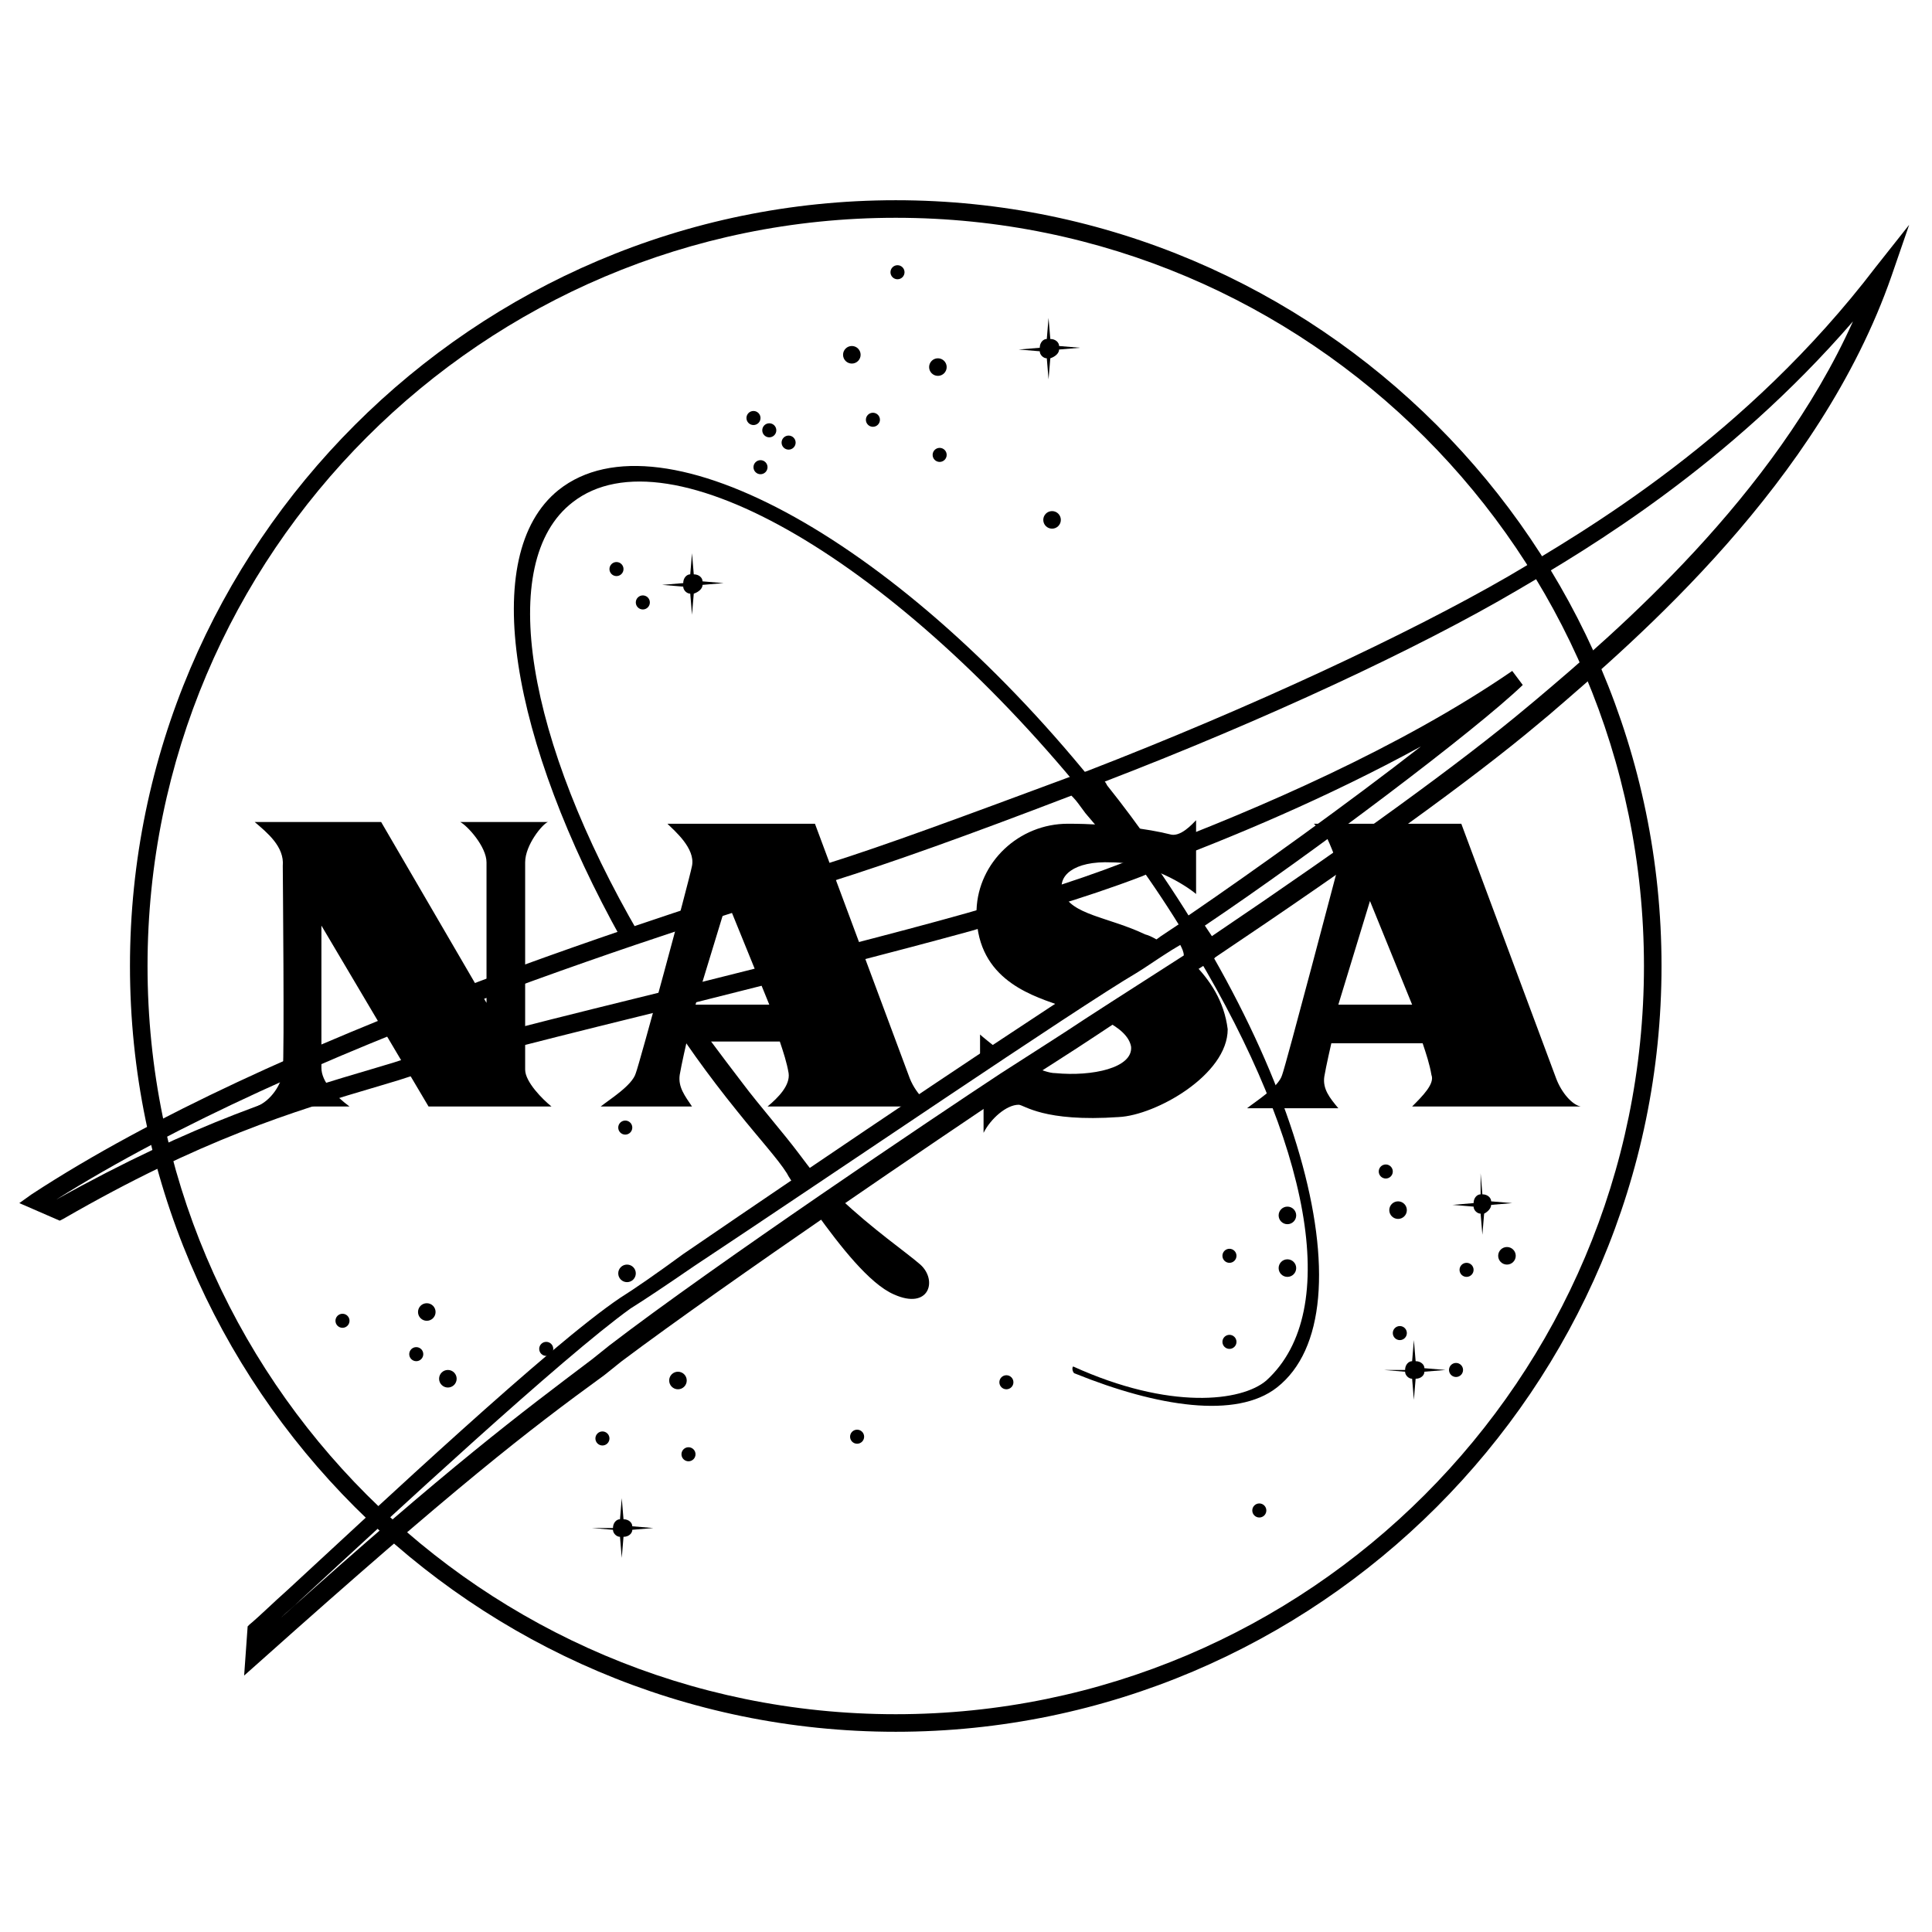 <?xml version="1.0" encoding="utf-8"?>
<!-- Generator: Adobe Illustrator 23.0.6, SVG Export Plug-In . SVG Version: 6.00 Build 0)  -->
<svg version="1.1" id="Layer_1" xmlns="http://www.w3.org/2000/svg" xmlns:xlink="http://www.w3.org/1999/xlink" x="0px" y="0px"
	 viewBox="0 0 110 110" enable-background="new 0 0 110 110" xml:space="preserve">
<path fill="currentColor" d="M51,98.6C27,98.6,7.4,79,7.4,55S27,11.4,51,11.4S94.6,31,94.6,55S75,98.6,51,98.6z M51,12.4C27.5,12.4,8.4,31.5,8.4,55
	c0,23.5,19.1,42.6,42.6,42.6c23.5,0,42.6-19.1,42.6-42.6C93.6,31.5,74.5,12.4,51,12.4z"/>
<circle fill="currentColor" cx="48.5" cy="20.2" r="0.5"/>
<circle fill="currentColor" cx="53.4" cy="20.9" r="0.5"/>
<circle fill="currentColor" cx="59.9" cy="29.6" r="0.5"/>
<circle fill="currentColor" cx="24.3" cy="74.7" r="0.5"/>
<circle fill="currentColor" cx="25.5" cy="78.5" r="0.5"/>
<circle fill="currentColor" cx="19.5" cy="75.2" r="0.4"/>
<circle fill="currentColor" cx="39.2" cy="82.8" r="0.4"/>
<circle fill="currentColor" cx="70" cy="76.4" r="0.4"/>
<circle fill="currentColor" cx="78.9" cy="66.7" r="0.4"/>
<circle fill="currentColor" cx="35.1" cy="32.4" r="0.4"/>
<circle fill="currentColor" cx="44.9" cy="25.2" r="0.4"/>
<circle fill="currentColor" cx="43.8" cy="24.5" r="0.4"/>
<circle fill="currentColor" cx="42.9" cy="23.8" r="0.4"/>
<circle fill="currentColor" cx="36.6" cy="34.3" r="0.4"/>
<circle fill="currentColor" cx="51.1" cy="15.5" r="0.4"/>
<circle fill="currentColor" cx="53.5" cy="25.9" r="0.4"/>
<circle fill="currentColor" cx="49.7" cy="23.9" r="0.4"/>
<circle fill="currentColor" cx="43.3" cy="26.6" r="0.4"/>
<circle fill="currentColor" cx="71.7" cy="86" r="0.4"/>
<circle fill="currentColor" cx="23.7" cy="77.1" r="0.4"/>
<circle fill="currentColor" cx="48.8" cy="81.8" r="0.4"/>
<circle fill="currentColor" cx="31.1" cy="76.8" r="0.4"/>
<circle fill="currentColor" cx="34.3" cy="81.9" r="0.4"/>
<circle fill="currentColor" cx="57.3" cy="78.7" r="0.4"/>
<circle fill="currentColor" cx="70" cy="71.5" r="0.4"/>
<circle fill="currentColor" cx="79.7" cy="75.9" r="0.4"/>
<circle fill="currentColor" cx="82.9" cy="78" r="0.4"/>
<circle fill="currentColor" cx="83.5" cy="72.3" r="0.4"/>
<circle fill="currentColor" cx="35.6" cy="64.2" r="0.4"/>
<circle fill="currentColor" cx="35.7" cy="72.5" r="0.5"/>
<circle fill="currentColor" cx="38.6" cy="78.6" r="0.5"/>
<circle fill="currentColor" cx="73.3" cy="72.2" r="0.5"/>
<circle fill="currentColor" cx="85.8" cy="71.5" r="0.5"/>
<circle fill="currentColor" cx="79.6" cy="68.9" r="0.5"/>
<circle fill="currentColor" cx="73.3" cy="69.2" r="0.5"/>
<path fill="currentColor" d="M60.3,19.9l1.2-0.1l-1.2-0.1c0-0.2-0.2-0.4-0.5-0.4l-0.1-1.2l-0.1,1.2c-0.2,0-0.4,0.2-0.4,0.5L58,19.9l1.2,0.1
	c0,0.2,0.2,0.4,0.4,0.4l0.1,1.2l0.1-1.2C60.1,20.3,60.3,20.1,60.3,19.9z"/>
<path fill="currentColor" d="M40,33.3l1.2-0.1L40,33.1c0-0.2-0.2-0.4-0.5-0.4l-0.1-1.2l-0.1,1.2c-0.2,0-0.4,0.2-0.4,0.5l-1.2,0.1l1.2,0.1
	c0,0.2,0.2,0.4,0.4,0.4l0.1,1.2l0.1-1.2C39.8,33.7,40,33.5,40,33.3z"/>
<path fill="currentColor" d="M84.9,68.6l1.2-0.1l-1.2-0.1c0-0.2-0.2-0.4-0.5-0.4l-0.1-1.2V68c-0.2,0-0.4,0.2-0.4,0.5l-1.2,0.1l1.2,0.1
	c0,0.2,0.2,0.4,0.4,0.4l0.1,1.2l0.1-1.2C84.7,69,84.9,68.8,84.9,68.6z"/>
<path fill="currentColor" d="M36,87.1l1.2-0.1L36,86.9c0-0.2-0.2-0.4-0.5-0.4l-0.1-1.2l-0.1,1.2c-0.2,0-0.4,0.2-0.4,0.5h-1.2l1.2,0.1
	c0,0.2,0.2,0.4,0.4,0.4l0.1,1.2l0.1-1.2C35.8,87.5,36,87.3,36,87.1z"/>
<path fill="currentColor" d="M81.1,78.1l1.2-0.1l-1.2-0.1c0-0.2-0.2-0.4-0.5-0.4l-0.1-1.2l-0.1,1.2c-0.2,0-0.4,0.2-0.4,0.5h-1.2l1.2,0.1
	c0,0.2,0.2,0.4,0.4,0.4l0.1,1.2l0.1-1.2C80.9,78.5,81.1,78.3,81.1,78.1z"/>
<path fill="currentColor" d="M13.9,95.4l0.2-2.8l0.1-0.1c0.6-0.5,1.3-1.2,2.2-2c5.2-4.8,14.9-13.9,18.9-16.6c0.8-0.5,2.1-1.4,3.6-2.5
	c7.6-5.2,21.8-14.8,25.2-16.8c0.5-0.3,1.2-0.7,2-1.3l1.2-0.8l0-0.1l0.4-0.3c3.8-2.6,9.1-6.4,13.2-9.6c-5.3,2.9-10.8,5.2-15.1,6.8
	l-0.2,0.1l0.1,0.2L65,49.9c-3.4,1.3-6.7,2.2-9.7,3.1c-4,1.1-10.2,2.7-16.2,4.2c-6.9,1.7-13.4,3.3-16.4,4.3l-1,0.3
	c-5.1,1.5-10.3,3.1-18.1,7.6l-0.2,0.1l-2.3-1L1.8,68c13.9-9.1,36.7-16.1,45.2-18.8c3.5-1.1,7.8-2.7,14-5l0.3-0.1l0,0l0.6-0.2
	c9.3-3.6,18.3-7.8,24-11.1c4.4-2.6,13.5-7.9,20.9-17.6l1.9-2.4l-1,2.9c-4.1,11.8-14.5,20.7-19.5,25l-0.6,0.5
	c-3.8,3.2-10.2,7.8-18.4,13.3l-0.1,0.1l0,0L68.5,55c-1.9,1.2-3.9,2.5-6,3.9c-1.5,1-3.1,2-4.8,3.1C53.8,64.6,41.4,73,35.4,77.5
	l-1,0.8C30,81.5,26,84.6,14.8,94.6L13.9,95.4z M67.2,53.8l-0.5,0.3c-0.8,0.5-1.5,1-2,1.3c-3.4,2-17.5,11.6-25.2,16.7
	c-1.6,1.1-2.8,1.9-3.6,2.4C32,77.3,22.3,86.3,17.1,91.1c-0.4,0.4-0.8,0.7-1.1,1c9.7-8.7,13.6-11.6,17.7-14.7l1-0.8
	c6-4.6,18.5-13,22.3-15.5c1.7-1.1,3.3-2.1,4.8-3.1c2-1.3,3.9-2.5,5.6-3.6C67.4,54.2,67.3,54,67.2,53.8z M3.2,68.3L3.2,68.3
	c7.9-4.4,13.1-6,18.2-7.5l1-0.3c3-1,9.5-2.6,16.4-4.3c6-1.5,12.3-3.1,16.2-4.2c2.8-0.8,5.9-1.7,9-2.9c-0.8-1.1-1.5-2-2.2-2.8
	c-0.3-0.4-0.5-0.7-0.7-0.9c0,0-0.1-0.1-0.1-0.1c-6,2.3-10.2,3.8-13.7,4.9C39,52.8,17,59.6,3.2,68.3z M68.6,52.7l0.4,0.6
	c8-5.4,14.2-9.9,17.9-13l0.6-0.5c4.5-3.8,13.5-11.5,18-21.5c-7.1,8.2-15,12.9-19.1,15.3l0,0C80.8,36.9,72,41,62.9,44.5
	c0.1,0.1,0.1,0.2,0.2,0.3c0.8,1,1.7,2.2,2.6,3.5c5.8-2.2,14-5.7,20.4-10.1l0.6,0.8C84,41.6,74.7,48.6,68.6,52.7z"/>
<path fill="currentColor" d="M45.5,65.7c-0.9-1.2-2.3-2.8-3.2-4c-1.3-1.7-2.5-3.3-3.7-5c-0.4,0.1-0.7,0.2-1.1,0.3c1.3,2.1,2.8,4.2,4.5,6.3
	c1.2,1.5,2.3,2.7,2.8,3.5c0.1,0.2,0.3,0.5,0.6,0.9c0.3-0.2,0.7-0.5,1.1-0.7C46.1,66.5,45.8,66.1,45.5,65.7z M52.4,72
	c-0.8-0.7-2.7-2-4.6-3.8c-0.4,0.3-0.9,0.6-1.3,0.9c1.3,1.8,3,4,4.4,4.6C52.9,74.6,53.4,72.9,52.4,72z M62.7,45.1
	C51.5,31,37.7,23.2,31.8,27.9c-4.6,3.7-2.7,14.3,3.6,25.6c0.3-0.1,0.7-0.2,1-0.3c-6.4-11-8.2-21.2-3.8-24.6
	c5.5-4.3,18.6,3.5,29.6,17.2c2.3,2.8,4.3,5.7,5.9,8.5c6.4,10.7,8.4,20.3,4,24.3c-1.4,1.2-5.5,1.7-11-0.8c-0.1,0.1,0,0.4,0.1,0.4
	c4.7,1.9,9.2,2.6,11.5,0.8C78.2,74.7,74,59.3,62.7,45.1z"/>
<path fill="currentColor" d="M14.5,46.8h7.2l6,10.3c0,0,0-7.4,0-8c0-0.9-1.1-2.1-1.5-2.3c0.5,0,4.7,0,5,0c-0.3,0.1-1.3,1.3-1.3,2.3c0,0.5,0,11.3,0,11.8
	c0,0.7,1,1.7,1.5,2.1h-7l-6.1-10.3c0,0,0,7.7,0,8.1c0,0.8,0.8,1.6,1.6,2.2h-5.3c0.8-0.3,1.5-1.3,1.5-2.1c0.1-0.8,0-11.2,0-11.6
	C16.2,48.2,15.2,47.4,14.5,46.8z"/>
<path fill="currentColor" d="M80.4,63H90c-0.5-0.1-1.1-0.8-1.4-1.6s-5.4-14.5-5.4-14.5h-3.4h-5c0.1,0.1,0.4,0.3,0.6,0.6c0.1-0.1,0.8,1.8,0.8,1.8
	s-3,11.4-3.2,11.9c-0.2,0.7-1.5,1.5-2,1.9h5.2c-0.5-0.6-0.9-1.1-0.8-1.8c0.1-0.6,0.4-1.9,0.4-1.9H81c0.2,0.6,0.4,1.2,0.5,1.8
	C81.7,61.7,81,62.4,80.4,63z M76.2,57.2l1.8-5.9l2.4,5.9H76.2z"/>
<path fill="currentColor" d="M38.7,61.2c0.1-0.6,0.4-1.9,0.4-1.9h5.3c0.2,0.6,0.4,1.2,0.5,1.8c0.1,0.7-0.6,1.4-1.2,1.9h8.4c0.2-0.1,0.4-0.2,0.5-0.4
	c-0.3-0.3-0.6-0.7-0.8-1.2c-0.3-0.8-5.4-14.5-5.4-14.5H38c0.4,0.4,1.6,1.4,1.4,2.4c-0.2,1-3,11.3-3.2,11.8c-0.2,0.7-1.5,1.5-2,1.9
	h5.2C39,62.4,38.6,61.9,38.7,61.2z M41.4,51.3l2.4,5.9h-4.2L41.4,51.3z"/>
<path fill="currentColor" d="M67.9,54.8c-1.6,1-3.2,2.1-5,3.3c0.8,0.4,1.4,0.9,1.5,1.5c0.1,1.2-2.2,1.7-4.3,1.5c-0.4,0-0.8-0.2-1.2-0.3
	c-0.4,0.3-0.9,0.6-1.3,0.9c-0.5,0.3-1,0.7-1.6,1.1v1.7c0.4-0.8,1.3-1.6,2-1.6c0.3,0,1.4,1,5.7,0.7c2.1-0.1,6.2-2.4,6.2-5
	C69.7,57,68.9,55.8,67.9,54.8z M55.8,58.9v1.7c0.4-0.3,0.8-0.5,1.1-0.8C56.4,59.4,55.9,59,55.8,58.9z M66.4,53.8
	c-0.4-0.2-0.8-0.5-1.2-0.6c-2.1-1-4.2-1.1-4.7-2.4c-0.3-0.9,0.6-1.8,2.8-1.7c2.2,0,4.2,1.3,4.8,1.8v-4.2c-0.2,0.2-0.9,1-1.5,0.8
	c-1.2-0.3-3.3-0.6-5.8-0.6c-2.8,0-5.1,2.2-5.2,4.9c-0.1,3.8,2.9,4.8,4.6,5.4c0.2,0.1,0.4,0.1,0.6,0.2c1.6-1.1,2.9-1.9,3.7-2.3
	C64.9,54.7,65.6,54.3,66.4,53.8z"/>
</svg>
